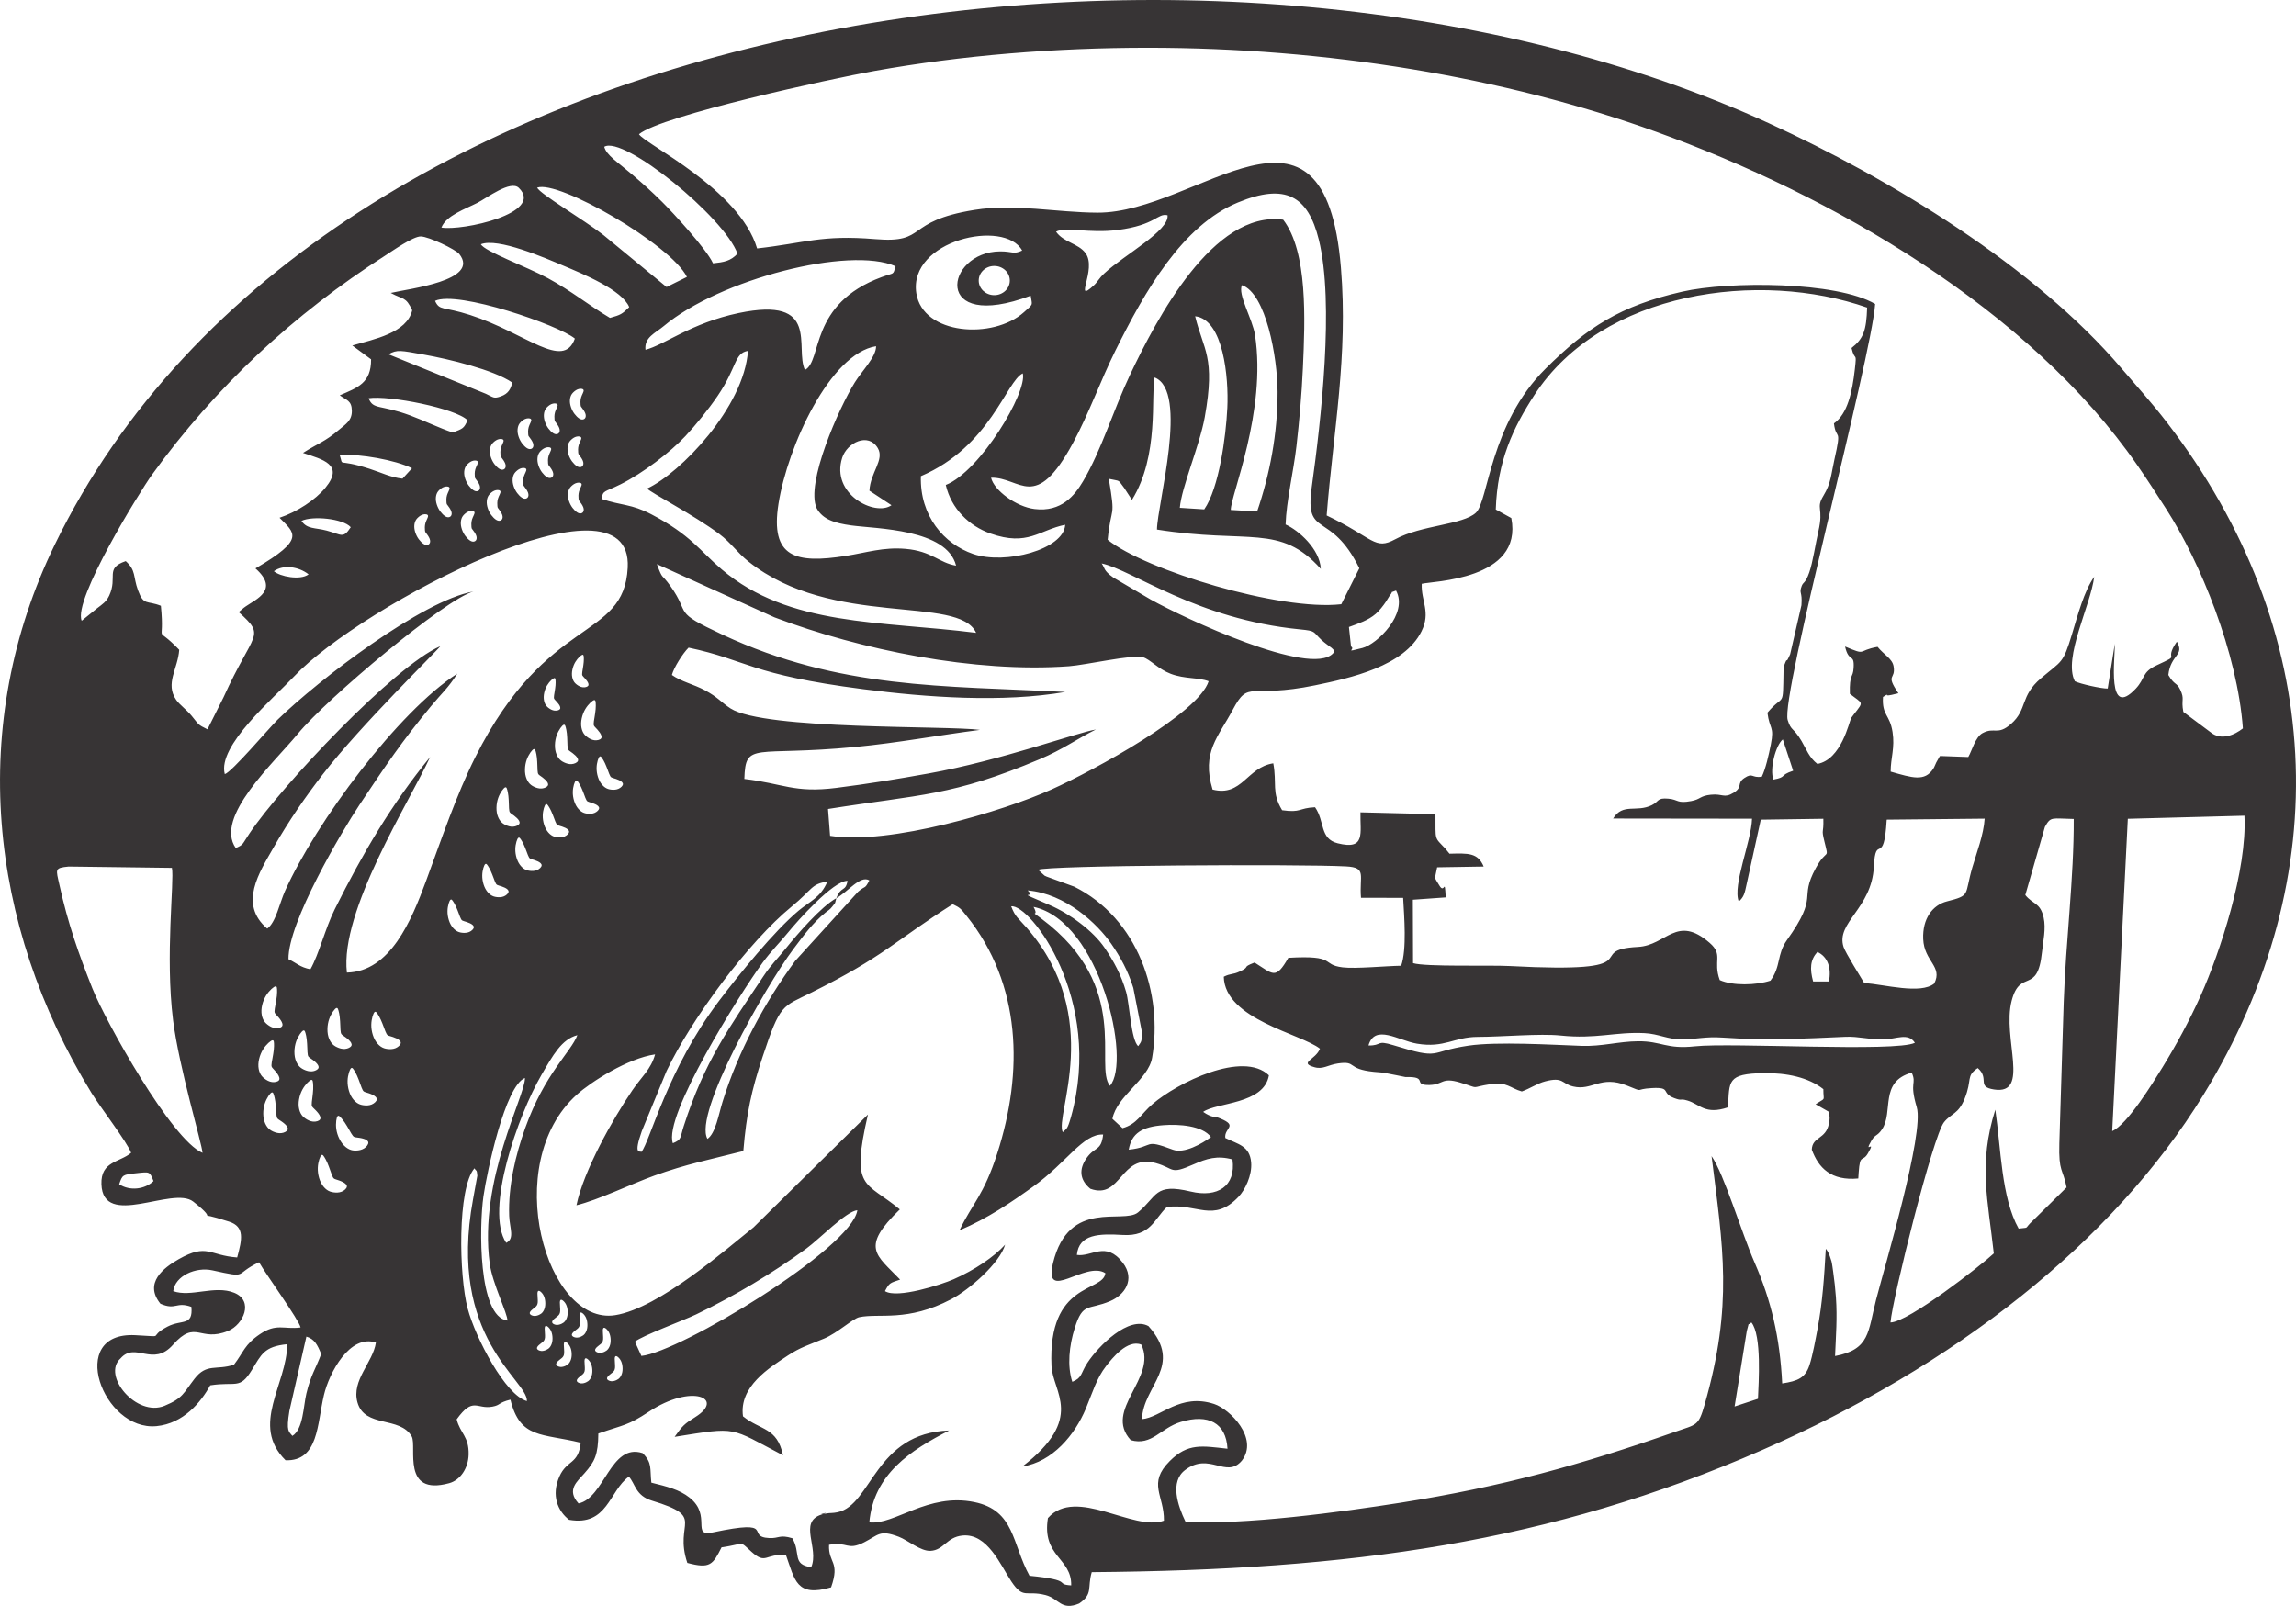 <?xml version="1.0" encoding="UTF-8"?>
<!DOCTYPE svg PUBLIC "-//W3C//DTD SVG 1.1//EN" "http://www.w3.org/Graphics/SVG/1.1/DTD/svg11.dtd">
<!-- Creator: CorelDRAW -->
<svg xmlns="http://www.w3.org/2000/svg" xml:space="preserve" width="285.892mm" height="200mm" version="1.1" style="shape-rendering:geometricPrecision; text-rendering:geometricPrecision; image-rendering:optimizeQuality; fill-rule:evenodd; clip-rule:evenodd"
viewBox="0 0 3423.4 2394.9"
 xmlns:xlink="http://www.w3.org/1999/xlink">
 <defs>
  <style type="text/css">
   <![CDATA[
    .fil0 {fill:#373435}
   ]]>
  </style>
 </defs>
 <g id="Capa_x0020_1">
  <path id="yon0dxx7.cdr" class="fil0" d="M195.48 1719.2c-17.04,14.5 -45.37,12.29 -44.25,46.74 2.21,67.44 106.28,2.06 136.87,25.99 44.67,34.94 -6.81,10.43 53.55,29.91 23.51,7.59 19.29,26.39 11.99,53.41 -41.82,-3.05 -44.52,-21.52 -87.13,2.54 -22.67,12.8 -52.27,35.63 -27.3,66.45 23.16,10.16 23.06,-3.58 46.17,4.69 2.57,29.28 -14.26,18.25 -35.73,29.5 -32.04,16.78 1.34,15.13 -48.36,12.69 -102.51,-5.03 -48.11,143.56 32.21,135.64 39.97,-3.94 66.18,-35.6 79.95,-60.83 38.75,-6.07 43.76,6.86 61.97,-22.71 14.3,-23.21 18.22,-35.25 52.8,-38.63 -0.21,59.97 -55.55,120.55 -2.45,173.08 49.24,1.77 47.07,-54.42 57.21,-97.21 7.91,-33.37 38.57,-91.26 77.5,-78.29 -4.26,29.53 -36.75,56.14 -27.55,89.07 10.83,38.77 63.33,20.13 81.02,51.02 8.08,15.45 -16,89.22 55.79,69.6 16.62,-4.54 28.49,-22.31 28.99,-42.68 0.67,-27.27 -12.57,-31.45 -17.84,-52.54 24.85,-34.42 29.65,-14.53 53.34,-18.93 12.37,-2.29 8.26,-5.83 26.83,-10.45 14.33,58.9 47.13,49.99 104.8,64.26 -3.38,32.73 -20.61,25.3 -31.69,50.2 -12.65,28.44 -2.4,51.86 14.33,64.74 57.55,10.04 59.74,-43.18 89.12,-64.38 9.64,10.41 9.79,28.34 34.44,35.83 82.08,24.94 32.05,31.31 52.78,92.85 33.94,9.13 38.02,2.59 51.03,-23.22 36.17,-5.04 25.12,-10.98 44.78,6.73 21.88,19.71 20.13,2.13 51.26,4.88 13.25,36.81 15.2,63.32 67.25,48.07 13.8,-39.1 -4.33,-35.82 -3.02,-63.46 28.08,-5.23 26.59,9.32 52.37,-3.75 21.38,-10.84 22.98,-19.21 51.68,-8.19 13.7,5.26 32.46,21.68 47.17,20.96 19.99,-0.98 23.87,-20.42 47.59,-22.82 37.43,-3.79 57.09,44.57 73,68.46 18.07,27.14 21.62,12.9 50.81,20.29 20.34,5.15 23.33,24 50.33,12.58 21.12,-14.43 11.83,-23.18 18.73,-46.73 386.03,-3.11 682.37,-43.53 1000.01,-182.3 285.12,-124.56 521.68,-308.41 657.18,-528.93 201.2,-327.45 182.79,-695.03 -53.67,-1002.85 -23.86,-31.06 -44.62,-53.5 -68.5,-81.56 -128.96,-151.52 -344.9,-282.57 -525.66,-365.27 -807.41,-369.37 -2156.2,-192.14 -2555.35,628.26 -130.48,268.18 -99.49,566.58 54.49,817.8 13.32,21.73 53.66,74.04 59.17,89.5zm757.26 -1519.02c33.28,-27.91 287.81,-83.04 350.28,-94.24 131.28,-23.52 270.75,-34.76 408.16,-34.76 265.7,0 530.62,43.22 758.5,125.46 262.26,94.65 555.42,263.82 717.07,497.02 15.6,22.5 28.48,42.65 42.88,65.02 51.29,79.66 106.5,215.33 114.6,327.59 -12.02,9.5 -32.55,19.12 -48.77,5.31l-40.02 -29.92c-3.69,-19.01 2.4,-18.3 -4.69,-33.2 -5.33,-11.2 -8.6,-6.23 -17.69,-21.89 3.33,-30.62 24.82,-29.14 12.67,-49.62 -21.54,31.16 9.71,16.65 -30.44,35.36 -21.87,10.19 -16.47,19.36 -30.69,34.54 -43.7,46.65 -30.93,-44.92 -31.33,-66.86l-10.62 66.82c-8.64,0.33 -41.27,-6.88 -49.01,-10.87 -17.91,-34.8 24,-114.02 28.84,-155.74 -15.12,21.44 -24.47,57 -33.02,85.27 -13.64,45.11 -14.87,39.25 -46.42,66.11 -31.56,26.87 -19.68,46.21 -44.56,68.02 -20.22,17.72 -24.37,4.07 -42.41,13.69 -10.8,5.76 -16.13,26.99 -21.32,35.65l-42.11 -1.54c-0.81,0.96 -1.57,2.47 -1.99,3.21l-3.61 6.43c-1.86,3.49 -2.36,6.18 -4.6,9.58 -12.77,19.31 -30.99,13.37 -63.42,4.09 -0.01,-20.58 6.55,-35.36 2.82,-59.18 -4.16,-26.49 -15.89,-24.1 -14.24,-52.15 13.95,-8.32 -2.33,0.21 12.79,-3.12l10.19 -2.44c-20.15,-29.67 -3.58,-19.31 -7.19,-40.23 -1.98,-11.44 -14.09,-16.89 -23.88,-28.95 -31.44,5.59 -15.14,13.59 -48.45,-0.47 5.66,25 14.11,9.15 12.74,31.91 -0.96,15.85 -6.37,7.69 -5.58,38.6 19.39,15.38 21.3,10.78 6.11,30.42l-3.98 5.33c-3.41,6.21 -14.62,62.21 -50.55,68.81 -12.34,-9.42 -16.65,-22.32 -23.6,-34.06 -12.51,-21.12 -15.44,-14.52 -20.69,-31.33 -11,-35.23 124.76,-539.58 130.39,-620.52 -57.24,-33.73 -217.94,-34.24 -287.4,-18.44 -92.66,21.07 -142.06,53.3 -203.96,114.81 -83.23,82.69 -85.34,197.62 -103.92,214.9 -19.67,18.29 -81.15,18.31 -120.16,39.54 -31.14,16.95 -31.77,-1.77 -102.37,-35.43 9.95,-125.79 32.15,-237.19 21.28,-369.48 -24.3,-295.49 -213.86,-81.44 -363.08,-82.1 -61.07,-0.27 -123.13,-13.76 -183.07,-4.15 -106.33,17.05 -68.69,50.28 -147.98,43.65 -80.88,-6.76 -104.93,5.91 -176.38,13.85 -26.38,-88.71 -167.74,-155.78 -176.1,-170.32zm-51.79 18.75c28.47,-17.58 179.25,105.02 198.67,159.4 -10.32,11.08 -20.32,12.65 -36.49,14.38 -9.63,-21.35 -60,-75.9 -76.14,-91.87 -15.89,-15.72 -27.21,-25.85 -44.13,-40.35 -22.78,-19.51 -38.44,-28.82 -41.91,-41.57zm-1.2 131.59c-30.03,-23.37 -93.94,-60.81 -98.91,-70.65 31.44,-12.15 199.52,84.79 223.37,133.14l-30.34 15.02 -94.12 -77.51zm-241.6 -11.15c7.05,-18.05 35.75,-27.7 53.63,-36.87 14.33,-7.35 49.52,-34.32 61.83,-22.3 38.74,37.8 -84.62,64.48 -115.46,59.17zm916.44 6.14c14.12,-7.92 48.77,2.98 91.91,-2.54 57.12,-7.3 59.08,-25.57 74.36,-21.95 2.75,23.07 -64.68,59.06 -94.21,86.57 -8.23,7.67 -9.92,12.62 -15.6,17.87 -31.62,29.23 5.12,-24.04 -12.47,-47.94 -10.77,-14.63 -33.07,-16.11 -43.98,-32.02zm-96.89 366.88c44.22,-0.95 65.46,53.1 122.08,-51.65 24.01,-44.42 40.91,-92.71 63.41,-138.07 43.76,-88.2 99.43,-186.28 182.55,-220.7 71,-29.4 104.6,-9.71 120.69,55.52 23.38,94.8 3.19,270.33 -10.63,369.34 -10.8,77.42 27.77,32.92 71.02,120.59l-26.91 53.66c-91.27,10.41 -292.1,-50.76 -348.38,-96.11 5.27,-53.4 12.29,-28.62 1.69,-90.94 18.65,4.12 12.69,0.34 22.93,13.6l11.6 17.81c41.13,-65.84 27.99,-156.14 33.77,-182.5 51.51,20.11 3.85,189.43 3.55,226.79 137.41,21.77 183.46,-9.24 244.31,58.68 -1.41,-29.57 -33.15,-57.67 -52.52,-66.21 1.05,-34.43 11.89,-79.58 16.15,-116.54 4.39,-38.01 7.85,-77.7 9.65,-116.85 3.32,-72.29 7.39,-173.34 -29.42,-221.18 -104.39,-14.23 -189.04,148.52 -228.18,231 -24.98,52.65 -42.97,113.26 -70.28,159.21 -12.27,20.65 -31.99,46.21 -72.24,41.27 -27.3,-3.35 -60.48,-27.75 -64.84,-46.72zm-660.89 -297.57c-32.52,-17.63 -93.9,-39.64 -99.9,-50.56 25.44,-10.28 96.25,20.61 123.13,31.96 29.4,12.41 87.77,36.26 98.12,61.8 -10.74,10.57 -12.94,11.64 -28.68,16.06 -31.5,-18.72 -57.25,-40.06 -92.67,-59.27zm719.94 26.15c2.25,15.25 4.68,11.41 -10.04,24.62 -45.86,41.15 -150.92,34.07 -160.45,-28.29 -12.1,-79.15 131.96,-111.25 157.77,-63.66 -13.21,6.23 -14.32,1.11 -33.01,1.25 -81.93,0.62 -102.39,121.75 45.72,66.08zm-954.15 -4.09c18.84,10.37 22.29,4.95 32.01,25.84 -7.95,33.95 -57.43,43.29 -89.33,52.5l27.99 20.64c0.19,35.63 -20.01,42.07 -46.67,53.67 9.96,7.45 17.77,7.43 18.01,23.1 0.23,14.81 -9.5,20.04 -18.67,27.89 -21.93,18.78 -31.47,20.29 -54.17,34.93 28.98,9.73 62.03,17.11 33.39,51.94 -14.92,18.15 -42.33,36.06 -68.37,44.76 22.55,22.99 39.39,31.58 -35.89,75.53 36.08,31.95 0.89,45.85 -14.39,56.59 -0.82,0.58 -1.99,1.41 -2.76,1.99l-7.85 6.54c41.56,37.48 22.45,27.57 -22.63,127.12l-23.9 47.73c-14.77,-7.1 -12.89,-7.08 -23.62,-20.13 -7.54,-9.17 -18,-16.53 -23.03,-23.79 -16.86,-24.37 2.53,-46.17 4.52,-74.68 -39.07,-40.71 -20.89,-1.14 -27.35,-65.64 -20.97,-8.42 -25.49,0.43 -34.09,-23.06 -7.66,-20.9 -2.61,-29.49 -18.33,-43.55 -31.54,10.78 -11.6,23.54 -24.61,51.39 -4.43,9.48 -10.1,12.77 -18.39,19.17l-22.64 18.35c-13.33,-30.98 86.83,-192.85 104.73,-217.63 94.94,-131.37 211.42,-239.8 347.97,-327.09 10.58,-6.76 41.42,-28.6 52.9,-28.38 11.99,0.23 51.91,19.35 57.34,26.17 31.74,39.88 -75.64,51.75 -102.2,58.08zm379.83 84.75c-2.16,-18.58 14.99,-25.05 27.07,-35.2 83.74,-70.36 277.56,-119.81 345.83,-89.34 -4.14,13.9 -1.24,8.93 -20.77,16.14 -108.88,40.2 -87.94,124.8 -114.4,138.49 -15.72,-32.98 24.28,-110.64 -98.98,-84.83 -70.22,14.7 -110.88,47.68 -138.75,54.74zm872.75 238.86c-0.54,-21.23 53.66,-146.63 36.09,-260.85 -3.67,-23.88 -26.29,-60.91 -19.43,-74.41 35.63,12.52 52.96,107.06 53.06,159.38 0.12,62.31 -11.62,122.92 -30.49,178.15l-39.23 -2.28zm-1186.52 -311.83c33.83,-15.9 184.82,36.36 208.47,56.26 -17.28,48 -73.44,-8.5 -156.18,-35.16 -40.9,-13.18 -45.35,-5.87 -52.29,-21.1zm2112.03 70.32c5.14,21.72 8.14,3.49 4.96,31.67 -3.86,34.26 -10.99,66.67 -31.19,80.79 3.22,26.76 12.15,3.6 0.73,53.77 -5.06,22.23 -4.82,34.98 -16.37,54.02 -11.96,19.72 0.78,17.2 -7.59,53.26 -4.1,17.68 -8.26,46.01 -13.53,61.13 -5.95,17.09 -8.92,13.81 -11.31,20.26 -4.39,11.86 1.23,7.4 -0.39,28.69l-16.83 73.11c-7.96,17.83 -3.02,2.85 -7.05,11.92l-2.38 6.17c-0.21,0.94 -0.34,2.32 -0.45,3.3 -0.11,1.01 0.03,2.41 0.01,3.45 -1.08,57.79 1.03,32.57 -24,62.3 3.15,25.3 10.51,19.69 5.09,47.26 -3.07,15.61 -7.89,36.85 -13.53,48.29 -15.41,2.1 -13.14,-6.6 -25.84,1.8 -12.19,8.06 -1.81,13.3 -16.19,22.05 -14.48,8.81 -15.81,1.09 -33.87,2.93 -16.51,1.69 -14.9,6.77 -29.39,9.48 -21.32,3.99 -18.94,-2.24 -33.79,-3.56 -17.57,-1.56 -13.39,3.95 -24.87,9.65 -22.94,11.38 -43.12,-3.71 -57.74,19.96l207.14 0.27c-1.04,34.37 -29.38,99.24 -19.76,123.5 7.87,-7.07 8.74,-12.08 11.84,-26.44l20.98 -95.63 93.3 -1.33c0.63,23.91 -3.3,13.65 1.56,33.78 7.09,29.37 4.02,8.78 -12.93,39.92 -25.92,47.61 6.01,38.5 -42.91,107.18 -15.34,21.53 -8.66,39.13 -24.63,60.52 -21.51,6.98 -56.3,7.81 -75.55,-0.85 -10.47,-28.89 5.73,-37.45 -15,-55.44 -49.49,-42.95 -64.35,3.74 -106.86,5.97 -84.86,4.46 28.24,40.15 -191.71,28.51 -29.69,-1.57 -124.49,1.47 -143.73,-4.29l-0.3 -94.59 48.99 -3.49c-1.72,-31.74 -1.42,-3.73 -9.52,-17.83 -7.99,-13.92 -7.17,-6.66 -3.26,-27.03l69.38 -1.15c-8.69,-20.83 -23.21,-19.82 -50.96,-19.14 -0.64,-0.9 -4.69,-5.92 -6.19,-7.53 -16.91,-18.12 -14.41,-10.77 -14.74,-51.39l-111.81 -2.75c-0.74,31.01 8.33,56.69 -34.02,46.11 -26.96,-6.73 -18.86,-32.48 -33.68,-53.71 -25,1.14 -20.37,8.54 -49.11,4.41 -16.12,-26.52 -7.5,-39.88 -13.19,-69.93 -39.67,6.05 -46.4,50.29 -90.52,39.12 -16.94,-55.89 8.78,-78.75 30.13,-119 24.28,-45.78 23.92,-16.11 122.59,-36.41 52.7,-10.84 133.04,-28.35 158.85,-80.66 14.13,-28.64 -0.81,-44.89 0.3,-70.76 14.53,-4.07 151.61,-5.11 133.54,-98.03l-23.15 -12.78c2.33,-72.47 25.92,-122.11 57.5,-170.62 101.65,-156.15 336.65,-186.51 496.21,-130.48 -1.1,33.78 -5.39,46.36 -23.27,60.28zm-1001.56 238.32c2.71,-31.3 29.51,-92.57 37.19,-135.21 16.3,-90.62 -2.09,-99.64 -14.34,-150.46 42.25,4.68 50.14,91.53 48,136.56 -2.07,43.62 -12.51,119.92 -34.43,151.42l-36.42 -2.31zm-333.58 86.27c-25.65,-4.22 -36.02,-21.62 -75.21,-25.03 -33.42,-2.9 -58.17,5.59 -89.12,10.47 -74.4,11.74 -113.22,2.96 -100.46,-77.74 13.6,-85.96 77.11,-224.12 145.49,-234.96 0.25,15.85 -20.84,36.5 -31.6,53.79 -23.55,37.85 -73.97,150.86 -56.96,187.87 9.02,16.52 26.37,22.08 51.55,25.57 37.3,5.18 142.56,5 156.3,60.02zm-460.68 -114.99c6.05,6.63 70.34,39.69 107.79,67.89 17.46,13.15 26.24,27.35 43.41,41.01 125.41,99.86 313.55,49 339.33,106.27 -142.1,-17.97 -278.83,-9.27 -379.19,-94.54 -32.83,-27.89 -46.15,-51.47 -105.18,-82.29 -30.03,-15.68 -43.54,-12.59 -74.27,-22.9 2.85,-13.64 3.88,-9.47 28.45,-21.73 33.36,-16.64 74.34,-47.97 96.83,-72.02 15,-16.04 33.61,-38.78 47.97,-59.88 29.29,-43.07 24.64,-63.74 45.25,-67.17 -5.73,83.87 -100.86,182.45 -150.38,205.36zm-240.45 -141.32l-145.16 -58.9c13.05,-7.43 17.96,-5.72 53.02,0.52 36.59,6.52 104.18,22.67 131.49,41.68 -2.13,9.44 -5.9,16.56 -16.76,20.45 -10.89,3.9 -10.79,1.79 -22.59,-3.74zm648.64 122.83c103.54,-44.23 127.38,-142 151.92,-153.26 7.04,28.1 -63.58,146.12 -114.79,166.4 8.15,35.56 35.03,61.29 66.51,72.38 55.95,19.71 72.66,-5.24 111.52,-13.02 -1.83,36.9 -89.54,60.03 -137.24,43.55 -43.5,-15.03 -79.68,-56.68 -77.92,-116.04zm-697.99 -65.09c-19.86,-6.5 -42.26,-17.57 -63.18,-25.33 -45.5,-16.89 -55.39,-8.1 -62.29,-25.76 30.64,-4.69 130.57,15.22 147.56,32.91 -5.78,12.38 -6.75,12.27 -22.09,18.19zm-75.01 68.82c-17.28,-1.81 -30.96,-8.88 -49.03,-14.7 -51.27,-16.53 -37.91,-1.04 -44.7,-20.99 31.39,-1.08 82.38,7.53 107.98,20.17l-14.24 15.52zm729.15 39.58c-24.25,17.31 -91,-16.42 -73.45,-70.81 7.22,-22.4 38.87,-38.3 53.09,-14.27 10.3,17.41 -11.16,36.21 -12.5,63.44l32.87 21.64zm-842.17 37.86c-17.32,-4.6 -29.09,-1.8 -37.53,-14.42 15.73,-7.83 61.86,-3.75 73.45,9.38 -11.48,17.58 -13.39,11.03 -35.92,5.04zm492.33 49.99l175.43 79.41c128.66,48.63 298.67,83.17 439.29,72.88 24.27,-1.78 95.74,-17.96 110.2,-13.43 10.98,3.44 22.21,17.5 41.41,24.78 20.76,7.88 41.7,5.2 56.43,11.05 -15.17,48.02 -170.07,132.48 -234.26,161.35 -71.82,32.31 -241.11,83.26 -330.19,69.16l-3.07 -40.04c138.72,-22.05 184.6,-18.93 316.08,-74.42 33.5,-14.14 55.37,-30.2 83.23,-44.1 -29.33,5 -141.95,46.28 -249.14,65.51 -47.4,8.51 -90.33,15.54 -137.65,21.54 -63.43,8.05 -79.4,-6.67 -137.3,-13.3 1.88,-56.84 13.66,-33.16 165.11,-47.68 64.56,-6.19 124.85,-17.63 186.16,-25.47 -47.46,-6.62 -321.36,0.46 -371.83,-32.02 -13.62,-8.77 -18.73,-16.69 -38.42,-27.19 -16.52,-8.81 -35.23,-12.83 -49.05,-22.72 2.78,-10.75 16.22,-32.21 24.9,-40.72 87.72,18.45 90.83,40.01 260.22,61.91 95.51,12.35 207.66,20.3 301.4,4.17 -181.16,-9.46 -336.27,-3.9 -511.01,-85.42 -76.71,-35.79 -46.51,-28.75 -77.56,-72.36 -14.43,-20.26 -10.94,-7.82 -20.37,-32.89zm663.2 -0.99c45.85,9.57 141.44,83.26 295.84,98.34 24.31,2.37 18.77,3.37 31.72,15.53 11.86,11.14 23.24,14.26 17.27,20.46 -33.98,35.25 -221.57,-52.51 -271.57,-80.45l-55.89 -32.88c-15.27,-10.77 -12.38,-14.47 -17.36,-21zm-1234.2 11.59c14.38,-10.5 37.48,-6.62 51.71,4.69 -12.5,9.38 -42.87,3.15 -51.71,-4.69zm108.84 598.58c-10.72,-91.96 93.6,-255.14 124.17,-321.62 -58.18,71.22 -100.63,143.92 -142.18,226.95 -14.13,28.24 -23.79,67.77 -36.38,89.7 -15.65,-3.07 -20.62,-9.32 -32.72,-15.04 -0.79,-54.9 79.35,-190.32 105.86,-230.16 39.49,-59.34 62.86,-94.05 106.38,-146.79 16.85,-20.41 25.69,-27.05 39.51,-48.9 -88.16,56.68 -210.81,221.61 -256.81,323.98 -8.21,18.27 -13.83,47.22 -26.59,56.28 -43.12,-36.66 -11.65,-83.94 9.24,-120.63 22.73,-39.93 48.42,-76.92 73.49,-109.33 57.27,-74.01 169.4,-183.09 175.35,-191.19 -68.64,29.5 -236.93,208.4 -284.42,279.05 -11.8,17.56 -8.38,16.35 -20.54,22.01 -32.46,-45.96 57,-127.32 92.45,-170.37 43.81,-53.21 219.95,-201.04 261.88,-212.26 -75.58,13.07 -230.51,131.21 -292.15,191.33 -11.84,11.55 -68.21,78.11 -78.55,81.03 -11.58,-42.17 73.3,-113.83 103.18,-145.6 99.95,-106.27 505.68,-318.19 497.57,-162.33 -5.71,109.73 -119.86,68.66 -227.28,282.64 -28.12,56.02 -50.31,121.93 -73.41,184.54 -21.85,59.21 -53.36,135.23 -118.05,136.69zm1497.22 -486.4l-3.13 -28.98c14.32,-5.26 28.82,-9.93 40.02,-19.68 5.45,-4.75 11.03,-11.9 15.09,-17.95 0.99,-1.47 4.85,-8.05 5.36,-8.67 7.78,-9.52 -1.81,-3.29 9.81,-8.03 18.61,34.58 -28.46,80.08 -50.13,85.6 -29.35,7.48 -9.46,2.16 -17.02,-2.29zm629.74 198.57c-5.89,-15.85 3.49,-51.35 14.07,-59.92l15.4 46.73c-21.35,7.05 -8.37,9.27 -29.46,13.19zm239.79 304.17c-20.34,16.4 -73.6,1.45 -104.43,-0.87 -4.8,-8.25 -27.98,-45.12 -30.74,-53.76 -11.7,-36.58 42.11,-57.02 45.2,-119.73 2.52,-51.1 14.96,2.31 19.16,-70.06l146.04 -1.48c-1.36,23.71 -12.3,51.66 -18.46,72.97 -12.04,41.64 -1.74,41.18 -37.73,50.35 -21.6,5.5 -36.64,25.85 -35.44,56.09 1.33,33.76 29.74,40.77 16.4,66.5zm265.41 219.98l23.26 -465.68 173.9 -4.61c4.24,80.75 -36.54,204.19 -65.12,268.04 -16.99,37.95 -36.69,73.96 -56.97,106.99 -13.97,22.76 -52.83,85.99 -75.08,95.26zm-1086.41 -87.05c7.17,1.39 14.35,2.78 19.79,3.86 5.44,1.08 9.16,1.85 12.87,2.63 35.76,-1.08 8.85,12.44 35.94,11.83 20.83,-0.47 17.5,-12.06 45.32,-3.69 32.79,9.86 11.73,7.64 46.5,2.27 23.17,-3.57 28.52,6.25 45.7,11.05 12.47,-4.4 22.9,-11.89 34.74,-15 27.4,-7.2 24.26,3.36 41.71,7.57 28.6,6.89 40.54,-17.16 80.17,-1.4 27.83,11.07 9.32,5.35 37.23,3.82 30.05,-1.65 12.85,7.21 33.35,14.91 13.09,4.92 7.31,-0.02 19.79,3.68 18.38,5.45 26.34,21.77 60.39,10.1 2.27,-39 -1.78,-50.21 53.46,-50.98 33.82,-0.48 66.23,6.12 88.75,23.89 -0.12,19.34 4.65,11.61 -11.57,22.55l20.31 11.55c0.27,9.87 1.45,6.98 -0.51,17.44 -4.43,23.6 -24.81,19.05 -25.46,38.71 10,27.14 28.78,46.76 69.31,42.95l0.58 -8.93c2.01,-29.11 5.67,-14.54 13.8,-28.58 13.28,-22.93 -7.63,3.43 5.42,-19.17 5.35,-9.26 8.51,-6.09 15.53,-16.51 17.65,-26.18 -4.53,-71.01 44.37,-84.66 7.81,17.68 -4.02,12.77 7.47,51.57 11.55,38.98 -47.78,237.29 -60.58,286.99 -12.19,47.31 -8.84,74.38 -61.21,84.12 1.24,-30.85 3.48,-56.34 1.29,-87.62 -0.91,-13 -2.35,-25.35 -4.05,-37.59 -0.53,-3.79 -1.7,-12.83 -2.59,-16.13 -0.43,-1.6 -1.9,-6.19 -2.49,-7.67 -2.83,-7.07 -3.26,-7.24 -5.97,-10.98 -2.41,42.06 -4.81,79.69 -12.38,119.72 -2.95,15.64 -7.16,39.15 -11.94,53.75 -6.17,18.85 -16.94,23.84 -40.71,27.36 -3.41,-69.09 -16.58,-123.98 -41.03,-179.97 -19.68,-45.06 -45.57,-132.16 -64.27,-159.04 16.88,135.96 32.49,221.15 -10.37,370.65 -9.26,32.3 -11.57,29.16 -44.02,40.53 -140.64,49.27 -257.46,81.81 -409.61,105.78 -83.81,13.21 -237.4,34.25 -320.55,27.93 -11.47,-23.83 -23.41,-59.33 -0.47,-76.69 36.55,-27.66 61.39,13.7 84.73,-14.11 25.29,-33.04 -17.45,-76.63 -41.54,-84.46 -50.69,-16.47 -79.17,20.23 -107.43,22.67 1.63,-50.24 62.49,-79.55 9.66,-138.77 -29.06,-15.88 -74.32,29.19 -91.14,54.87 -10.22,15.6 -7.26,22.1 -22.45,28.25 -7.79,-23.96 -4.65,-53.81 3.64,-80.23 12.28,-39.15 19.73,-26.05 53.14,-40.3 20.81,-8.87 37.76,-31.9 18.45,-57.2 -25.18,-32.98 -46.48,-8.12 -68.4,-11.57 2.93,-31.21 33.59,-31.84 68.3,-29.74 41.95,2.55 47.08,-24.09 65.82,-41.62 44.6,-6.38 69.43,24.5 107.12,-15.51 9.39,-9.97 20.2,-31.57 18.64,-50.9 -2.03,-25.07 -19.86,-27.32 -38.52,-36.57 -2.45,-15.97 23.21,-18.14 -14.16,-31.64 -0.02,-0.01 -6,1.73 -18.91,-7.28 19.67,-14.32 90.68,-11.04 98.06,-54.55 -38.67,-37.41 -136.74,11.11 -173.64,42.95 -17.16,14.81 -23.06,29.85 -44.65,35.86l-15.09 -13.91c6.62,-34.41 53.57,-58.36 59.22,-91.13 16.47,-95.46 -21.12,-207.79 -116.15,-255.12l-41 -14.95c-0.96,-0.43 -2.26,-0.95 -3.14,-1.44l-9.63 -8.71c11.56,-6.77 389.6,-8.81 459.31,-5.1 31.31,1.67 19.25,13.56 22.06,46.78l62.85 0.12c1.56,27.76 5.59,77.01 -2.94,101.22 -22.85,0.35 -67.87,4.79 -87.22,2.44 -33.24,-4.04 -7.51,-18.53 -81.02,-14.25 -19.01,33.27 -22.66,24.45 -50.35,7.05 -20.76,8.03 -4.71,5.25 -22.09,13.35 -10.86,5.07 -13.41,2.53 -23.82,7.8 1.58,63.74 115.28,84.91 143.42,107.35 -6.38,16.62 -32.41,20.75 -8,27.64 12.54,3.54 20,-3.52 34.73,-5.66 29.19,-4.25 11.98,8.33 53.91,12.53 5.78,0.58 10.48,0.8 14.22,1.21zm-1806.62 -305.45c3.91,19.29 -10.36,131.07 1.77,227.46 8.88,70.58 43.39,185.05 43.85,197.53 -45.9,-19.21 -144.65,-195.98 -164.3,-245.48 -20.41,-51.41 -36.33,-96.26 -49.01,-153.95 -5.24,-23.83 -7.75,-25.39 13.74,-27.54l153.96 1.98zm990.7 45.16c17.51,-9.47 35.62,-34.7 49.22,-26.47 -7.34,14 -5.21,6.87 -16.69,16.76l-93.78 103.11c-45.49,61.69 -85.29,135.53 -108.43,210.22 -5.76,18.59 -10.41,47.18 -22.53,55.35 -21.42,-37.31 87.25,-228.62 127.81,-282.61 15.93,-21.2 29.32,-39.58 48.31,-54.98 4.19,-3.4 6.08,-3.82 9.93,-8.75 6.3,-8.09 3.26,-3.08 6.17,-12.63zm1834.31 431.34l-50.24 49.52c-14.59,13.41 -3.33,9.64 -21.25,11.92 -25.98,-46.29 -26.35,-120.5 -34.79,-177.31 -25.68,81.17 -10.86,135.06 -2.25,214.33 -18.36,17.4 -127.52,102.67 -154.05,102.98 3.36,-37.53 63.38,-278.07 79.81,-298.6 10.99,-13.73 21.26,-11.62 30.74,-35.06 11.82,-29.25 1.45,-33.44 19.6,-45.78 18.07,15.85 -2.29,27.8 24.13,31.96 54.95,8.65 12.01,-76.62 26.36,-132.17 12.66,-48.98 38.57,-8.19 45.2,-72.27 1.66,-16.06 6.25,-35.41 2.52,-51.97 -5.12,-22.72 -15.95,-19.34 -27.33,-33.55l29.2 -101.54c8.8,-16 9.8,-12.5 42.99,-11.88 0.48,86.63 -11.97,184.13 -14.91,272.78l-6.53 211.06c-1.24,43.35 5.34,37.11 10.81,65.59zm-1834.31 -431.34c-22.52,12.35 -58.13,53.57 -75.31,74.88 -12.81,15.9 -21.79,24.07 -33.39,41.48 -52.31,78.53 -87.61,126.8 -118.84,223.5 -5.77,17.87 -2.69,19.92 -16.24,25.61 -14.74,-40.1 99.39,-222.21 133.79,-269.26 13.11,-17.93 25.42,-29.51 38.54,-45.7 13.12,-16.21 67.13,-76.9 88.1,-76.33 -2.95,17.07 -9.53,6.99 -16.64,25.82zm-290.67 378.47c-1.89,-2.07 -12.47,5.89 0.57,-31.05l36.93 -89.7c38.04,-79.31 122.4,-192.59 186.28,-245.01 31.88,-26.16 29.15,-33.95 53.44,-37.35 -9.84,23.74 -26.56,29.62 -42.92,43.33 -36.67,30.73 -88.95,95.37 -118.61,134.55 -76.84,101.49 -102.74,209.34 -115.7,225.24zm575.86 -390.03c57.09,4.96 104.42,50.19 124.83,79.85 13.23,19.22 24.82,39.78 32.72,65.52l12.37 63.3c0.73,16.56 0.1,16.05 -5.03,23.53 -10.72,-8.77 -12.93,-63.13 -18.03,-80.72 -7.55,-26.04 -18.37,-45.7 -32.29,-66.17 -16.89,-24.84 -51.55,-50.55 -81.87,-63.56 -57.88,-24.84 -17.74,-7.46 -32.71,-21.75zm-24.54 23.73c27.96,-3.79 138.27,138.88 89.21,314.02 -5.61,20.05 -6.82,17.17 -12.3,22.77 -12.82,-23.68 62.66,-170.93 -53.64,-304.65 -12.92,-14.85 -17.15,-16.09 -23.28,-32.15zm33.38 0.84c98.89,20.98 146.38,230.61 113.86,266.83 -24.17,-29.61 33.32,-147.72 -101.35,-248.67 -21.05,-15.78 -3.05,-0.46 -12.51,-18.16zm1168.73 67.18c15.42,7.25 21.14,23.71 17.21,44.11l-23.59 -0.03c-5.11,-18.93 -4.48,-32.05 6.38,-44.08zm-669.34 139.48c9.45,-32.63 44.85,-7.24 72.29,-2.67 41.36,6.89 54.87,-10.04 90.7,-10.11 36.13,-0.07 92.8,-5.26 123.4,-2.05 53.01,5.56 81.42,-5.7 125.16,-3.56 21.25,1.04 34.58,9.52 56.08,9.32 21.69,-0.21 34.62,-4.44 59.99,-2.7 65.75,4.51 120.49,1.72 183.88,-1.13 19.03,-0.84 36.78,4.47 56.27,3.96 19.66,-0.51 36.78,-10.67 46.96,4.95 -27.93,14.17 -273.64,-0.62 -328.26,5.29 -42.42,4.59 -49.31,-7.78 -84.29,-7.56 -28.94,0.18 -54.31,7.95 -84.57,6.86 -43.95,-1.6 -126.01,-6.58 -168.48,-0.33 -61.33,9.03 -39.11,21.82 -112.02,-0.66 -26.54,-8.18 -16.28,0.86 -37.11,0.4zm-1285.7 294.36c-32.38,-48.42 17.56,-190.26 52.59,-250.47 17.09,-29.37 30.07,-53.17 53.52,-59.26 -9.43,25.24 -48.43,56.64 -77.72,138.36 -14.4,40.18 -25.52,86.5 -23.94,131.12 0.65,18.39 8.65,34.01 -4.46,40.24zm104.72 -56.07c31.65,-7.45 82.86,-32.22 116.58,-44.33 47.52,-17.07 81.17,-23.52 132.26,-36.52 4.75,-56.49 12.1,-90.19 28.67,-140.29 26.58,-80.36 29.24,-74.31 72.74,-95.99 108.65,-54.15 123.26,-76.09 210.77,-131.86 11.22,5.4 11.83,6.45 20.56,17.31 82.14,102.24 85.02,232.69 45.88,354.33 -20.3,63.08 -37.08,74.48 -56.33,114.8 42.4,-17.99 77.5,-42.05 110.28,-65.59 49.62,-35.62 73.84,-78.74 103.92,-77.31 -2.87,25.22 -11.99,17.23 -24.57,34.92 -11.81,16.62 -10.58,32.78 5.5,45.95 46.54,16.88 44.56,-53.15 97.52,-38.32 29.05,8.13 19.96,17.97 56.63,1.82 19.32,-8.51 34.94,-13.48 57.79,-7.21 5.39,40.16 -22.59,57.36 -62.31,47.86 -54.24,-12.97 -49.55,6.91 -78.56,31.1 -21.8,18.17 -103.22,-21.35 -126.7,75.39 -14.78,60.88 48.48,-4.1 78.02,15.29 -3.1,28.75 -85.96,11.79 -80.32,138.33 1.75,39.32 50.47,77.68 -43.46,149.97 45.12,-6.96 78.21,-47.12 94.7,-86.45 10.06,-24.01 15.64,-44.69 30.26,-63.49 8.72,-11.21 31.61,-40.14 52.4,-31.9 24.43,50.01 -57.23,97.37 -15.69,142.51 31.8,8.77 44.03,-17.97 74.73,-27.22 40.7,-12.26 67.35,1.22 69.49,40.01 -38.02,-4.18 -58.97,-8.74 -86.03,18.32 -33.74,33.75 -8.22,51.17 -8.76,88.92 -45.22,16.95 -130.93,-51.39 -172.98,-3.83 -9.36,57.51 35.63,59.39 34.72,100.41 -25.58,-1.62 5.86,-7.62 -62.2,-14.36 -26.3,-48.05 -21.74,-97.52 -82.33,-109.9 -69.31,-14.17 -118.72,34.59 -156.5,30.28 6.62,-72.46 61.63,-107.35 119.03,-137.03 -110.77,3.59 -115.35,110.97 -166.19,121.88 -7.39,1.59 -11.52,0.91 -16.21,1.79 -23.59,4.44 12.66,-4.91 -7.99,1.74 -34.84,11.22 -2.98,49.82 -15.27,78.55 -29.16,-4.22 -15,-21.03 -28.13,-43.27 -19.42,-5.86 -19.44,0.47 -34.39,-0.25 -36.95,-1.79 13.27,-29.08 -84.19,-8.46 -32.96,6.98 -0.89,-25.08 -34.67,-51.86 -15.31,-12.14 -33.92,-16.58 -56.98,-22.34 -2.39,-21.69 1.65,-29 -12.95,-44 -47.85,-15.78 -56.98,67.08 -95.63,74.99 -18.32,-20.28 -2.11,-32.56 8.91,-45.03 15.23,-17.24 20.36,-27.51 20.62,-59.25 38.33,-13.28 43.84,-11.64 75.34,-32.5 64.08,-42.45 114.2,-20.06 69.13,8.06 -16.2,10.11 -18.92,12.79 -30.74,29.43 95.24,-15.19 80.93,-14.62 161.63,27.51 -8.76,-42.08 -33.43,-36.85 -59.67,-58.12 -6.18,-44.6 39.63,-72.56 66.51,-90.43 18.78,-12.49 31.43,-15.94 54.38,-25.49 19.91,-8.29 43.13,-29.93 52.43,-31.9 29.96,-6.35 71.73,7.55 137.22,-26.85 27.2,-14.28 72.35,-53.84 80.32,-81.33 -16.61,18.29 -45.52,37.9 -77.07,51.72 -17.74,7.77 -83.9,29.25 -102.14,17.6 6.42,-12.15 7.12,-12.06 22.61,-17.19 -35.79,-37.31 -59.7,-47.36 -0.42,-104.7 -51.5,-42.85 -73.72,-28.39 -47.52,-141.5l-170.47 168.15c-39.71,31.67 -140.69,120.56 -206.36,131.07 -102.64,16.44 -172.46,-225.33 -57.21,-328.94 21.46,-19.29 76.06,-54.11 116.66,-59.99 -6.2,22.45 -20.17,33.34 -33.93,53.58 -29.41,43.27 -72.59,119.89 -83.33,171.44zm-102.95 172c-43.93,-5.74 -42.04,-141.17 -35.73,-185.17 5.37,-37.44 32.52,-165.38 61.93,-176.62 0.77,26.02 -69.28,151.79 -52.58,276.66 4.02,30.07 27.1,75.38 26.39,85.13zm926.42 -254.87c4.37,-24.82 20.08,-34.18 52.06,-36.56 22.5,-1.68 57.87,0.55 70.61,17.79 -13.22,9.68 -39.96,25.17 -56.83,18.81 -44.99,-16.97 -26.5,-4.22 -65.84,-0.04zm-897.32 374.92c-32.09,-8.8 -76.56,-94.02 -88.29,-137.9 -13.21,-49.42 -15.45,-179.69 10.07,-209.25 3.04,5.15 3.49,0.93 4.29,11.09l-6.4 35.31c-38.33,207.26 81.75,269.17 80.33,300.75zm-607.91 -323.37c4.81,-14.23 5.11,-14.25 25.56,-16.47 20.54,-2.22 19.86,-2.63 25.6,11.78 -12.74,12.21 -35.13,15.25 -51.16,4.69zm778.63 256.02l-9.69 -21.22c10.73,-8.93 73.06,-31.93 91.34,-40.71 57.22,-27.48 113.8,-61.38 164.28,-98.14 19.69,-14.34 59.48,-55.8 76.07,-57.21 -8.36,57.38 -265.68,211.94 -322.01,217.29zm-698.05 -96.61c2.76,-22.87 33.68,-36.47 58.41,-31.02 55.62,12.25 30.49,6.32 69.55,-12.06 10.22,18.1 59.89,86.4 61.88,97.3 -24.87,3.2 -35.69,-6.81 -60.58,9.95 -23.13,15.58 -24.3,26.84 -38.75,45.58 -26.49,8.71 -40.57,-2.61 -58.77,20.95 -16.47,21.32 -17.09,28.93 -44.6,40.26 -41.94,17.29 -94.22,-45.29 -65.64,-70.72 22.08,-25.3 48.15,13.69 78.13,-20.25 34.27,-38.79 39.71,-3.13 82.26,-20.68 22.79,-9.4 38.75,-44.83 9.03,-56.87 -29.06,-11.77 -64.69,7.1 -90.92,-2.44zm177.64 215.84c-5.03,-6.57 -9.66,-5.81 -4.43,-37.28l25.31 -110.76c11.91,3.59 16.24,11.61 22.08,25.98 -8.23,22.1 -15.55,31.38 -22.13,59.01 -4.38,18.4 -4.59,53.28 -20.83,63.06zm2150.39 -43.8l18.18 -112.49c5.17,-19.13 0.45,-5.15 6.82,-12.94 15.78,19.03 10.77,91 9.86,113.94l-34.86 11.48zm-1725.55 -1114.47c-2.07,2.57 -4,5.67 -5.47,9.39 -1.47,3.72 -2.47,8.07 -2.57,12.03 -0.09,3.96 0.72,7.54 2.02,10.28 1.3,2.73 3.07,4.62 5.45,6.39 2.38,1.77 5.38,3.42 8.67,3.8 3.29,0.39 6.89,-0.49 8.11,-2.28 1.22,-1.78 0.07,-4.47 -1.62,-6.95 -1.69,-2.48 -3.92,-4.75 -5.34,-6.24 -1.42,-1.49 -2.04,-2.2 -2.09,-4.02 -0.05,-1.82 0.48,-4.75 1.02,-8.04 0.54,-3.29 1.11,-6.94 1.36,-10.05 0.26,-3.11 0.21,-5.69 0.09,-7.46 -0.12,-1.77 -0.32,-2.75 -0.86,-3.2 -0.54,-0.45 -1.41,-0.38 -2.95,0.68 -1.54,1.05 -3.75,3.09 -5.82,5.66zm-42.06 34.78c-2.07,2.57 -4,5.67 -5.47,9.39 -1.47,3.72 -2.47,8.07 -2.57,12.03 -0.09,3.96 0.72,7.54 2.02,10.28 1.3,2.73 3.07,4.62 5.45,6.39 2.38,1.77 5.38,3.42 8.67,3.8 3.29,0.38 6.89,-0.49 8.11,-2.28 1.22,-1.78 0.07,-4.47 -1.62,-6.95 -1.69,-2.48 -3.92,-4.75 -5.34,-6.24 -1.42,-1.49 -2.04,-2.2 -2.09,-4.02 -0.05,-1.82 0.48,-4.75 1.02,-8.04 0.54,-3.29 1.11,-6.94 1.36,-10.05 0.26,-3.11 0.21,-5.69 0.09,-7.46 -0.12,-1.77 -0.32,-2.75 -0.86,-3.2 -0.54,-0.45 -1.41,-0.38 -2.95,0.68 -1.54,1.06 -3.75,3.09 -5.82,5.66zm57.64 34.38c-2.56,3.17 -4.94,7 -6.76,11.6 -1.81,4.6 -3.05,9.96 -3.17,14.85 -0.11,4.89 0.89,9.31 2.49,12.69 1.6,3.38 3.79,5.71 6.73,7.89 2.94,2.18 6.64,4.22 10.7,4.7 4.06,0.48 8.5,-0.61 10.01,-2.81 1.51,-2.2 0.08,-5.52 -2.01,-8.58 -2.09,-3.06 -4.84,-5.87 -6.6,-7.71 -1.76,-1.84 -2.52,-2.72 -2.58,-4.96 -0.06,-2.25 0.59,-5.86 1.26,-9.92 0.67,-4.06 1.37,-8.57 1.68,-12.41 0.32,-3.84 0.26,-7.02 0.11,-9.21 -0.15,-2.19 -0.4,-3.39 -1.06,-3.95 -0.66,-0.56 -1.74,-0.47 -3.64,0.83 -1.9,1.3 -4.63,3.82 -7.18,6.99zm-43.74 38.46c-1.9,3.61 -3.5,7.82 -4.4,12.68 -0.9,4.86 -1.08,10.36 -0.25,15.19 0.83,4.82 2.67,8.97 4.89,11.97 2.22,3.01 4.82,4.87 8.13,6.45 3.31,1.58 7.32,2.87 11.4,2.55 4.08,-0.31 8.23,-2.23 9.28,-4.68 1.05,-2.45 -0.98,-5.43 -3.62,-8.04 -2.64,-2.6 -5.88,-4.82 -7.96,-6.29 -2.08,-1.47 -2.99,-2.18 -3.48,-4.37 -0.49,-2.19 -0.55,-5.87 -0.67,-9.98 -0.12,-4.11 -0.31,-8.67 -0.74,-12.5 -0.43,-3.83 -1.1,-6.94 -1.67,-9.06 -0.57,-2.12 -1.04,-3.25 -1.8,-3.67 -0.76,-0.42 -1.79,-0.13 -3.41,1.52 -1.62,1.64 -3.81,4.64 -5.7,8.24zm-44.68 36.37c-1.9,3.6 -3.5,7.82 -4.4,12.68 -0.9,4.86 -1.08,10.36 -0.25,15.19 0.83,4.82 2.67,8.97 4.89,11.97 2.22,3.01 4.82,4.87 8.12,6.45 3.31,1.58 7.32,2.87 11.41,2.55 4.08,-0.31 8.23,-2.23 9.28,-4.68 1.05,-2.45 -0.98,-5.43 -3.62,-8.04 -2.64,-2.6 -5.88,-4.82 -7.96,-6.29 -2.08,-1.47 -2.99,-2.18 -3.48,-4.37 -0.49,-2.19 -0.55,-5.86 -0.67,-9.98 -0.12,-4.11 -0.31,-8.67 -0.74,-12.5 -0.43,-3.83 -1.1,-6.94 -1.67,-9.06 -0.57,-2.12 -1.04,-3.25 -1.8,-3.67 -0.76,-0.42 -1.79,-0.12 -3.41,1.52 -1.62,1.64 -3.81,4.64 -5.7,8.24zm-42.5 56.95c-1.9,3.6 -3.5,7.82 -4.4,12.68 -0.9,4.86 -1.08,10.36 -0.25,15.19 0.83,4.82 2.67,8.97 4.89,11.97 2.22,3.01 4.82,4.87 8.13,6.45 3.31,1.58 7.32,2.87 11.4,2.55 4.08,-0.31 8.23,-2.23 9.28,-4.68 1.05,-2.45 -0.98,-5.43 -3.62,-8.04 -2.64,-2.6 -5.88,-4.82 -7.96,-6.29 -2.08,-1.47 -3,-2.18 -3.48,-4.37 -0.49,-2.19 -0.54,-5.87 -0.67,-9.98 -0.12,-4.11 -0.31,-8.67 -0.74,-12.5 -0.43,-3.83 -1.1,-6.94 -1.67,-9.06 -0.57,-2.12 -1.04,-3.25 -1.8,-3.67 -0.76,-0.42 -1.79,-0.13 -3.41,1.52 -1.62,1.64 -3.81,4.64 -5.7,8.24zm144.62 -44.67c-0.6,3.74 -0.75,7.93 -0.09,12.47 0.66,4.54 2.14,9.44 4.31,13.44 2.17,4 5.02,7.09 7.87,9.08 2.85,1.98 5.69,2.85 9.08,3.25 3.38,0.4 7.3,0.34 10.8,-1.16 3.5,-1.5 6.57,-4.42 6.77,-6.89 0.2,-2.47 -2.48,-4.49 -5.58,-5.99 -3.1,-1.5 -6.61,-2.49 -8.88,-3.16 -2.27,-0.67 -3.29,-1.03 -4.37,-2.81 -1.08,-1.78 -2.23,-5 -3.56,-8.58 -1.34,-3.58 -2.86,-7.54 -4.38,-10.78 -1.52,-3.24 -3.04,-5.78 -4.17,-7.47 -1.13,-1.7 -1.89,-2.55 -2.68,-2.7 -0.79,-0.14 -1.62,0.42 -2.55,2.35 -0.93,1.93 -1.97,5.22 -2.56,8.96zm-35.47 35.88c-0.6,3.74 -0.75,7.93 -0.09,12.47 0.66,4.54 2.14,9.44 4.31,13.44 2.17,4 5.02,7.09 7.87,9.08 2.85,1.98 5.69,2.85 9.08,3.25 3.38,0.4 7.3,0.34 10.8,-1.16 3.5,-1.49 6.57,-4.42 6.77,-6.89 0.2,-2.47 -2.48,-4.49 -5.58,-5.99 -3.1,-1.5 -6.61,-2.49 -8.88,-3.16 -2.27,-0.67 -3.29,-1.03 -4.37,-2.81 -1.08,-1.78 -2.23,-5 -3.56,-8.58 -1.34,-3.58 -2.86,-7.54 -4.38,-10.78 -1.52,-3.24 -3.04,-5.78 -4.17,-7.47 -1.13,-1.7 -1.89,-2.55 -2.68,-2.7 -0.79,-0.14 -1.62,0.43 -2.55,2.35 -0.93,1.93 -1.97,5.22 -2.56,8.96zm-44.82 35.21c-0.6,3.74 -0.75,7.93 -0.09,12.47 0.66,4.54 2.14,9.44 4.31,13.44 2.17,4 5.02,7.1 7.87,9.08 2.85,1.98 5.69,2.85 9.08,3.25 3.38,0.4 7.3,0.34 10.8,-1.16 3.5,-1.5 6.57,-4.42 6.77,-6.89 0.2,-2.47 -2.49,-4.49 -5.58,-5.99 -3.1,-1.5 -6.61,-2.49 -8.88,-3.16 -2.27,-0.67 -3.29,-1.03 -4.37,-2.81 -1.08,-1.78 -2.23,-5 -3.56,-8.58 -1.34,-3.58 -2.86,-7.54 -4.38,-10.78 -1.52,-3.25 -3.04,-5.78 -4.17,-7.48 -1.14,-1.69 -1.89,-2.55 -2.68,-2.7 -0.79,-0.14 -1.62,0.42 -2.55,2.35 -0.93,1.93 -1.97,5.22 -2.56,8.96zm-40.91 50.02c-0.6,3.74 -0.75,7.93 -0.09,12.47 0.66,4.54 2.14,9.44 4.31,13.44 2.17,4 5.02,7.09 7.87,9.08 2.85,1.98 5.69,2.85 9.07,3.25 3.38,0.4 7.3,0.34 10.8,-1.16 3.5,-1.49 6.58,-4.42 6.77,-6.89 0.2,-2.47 -2.48,-4.49 -5.58,-5.99 -3.1,-1.5 -6.61,-2.49 -8.88,-3.16 -2.27,-0.67 -3.29,-1.03 -4.37,-2.81 -1.08,-1.78 -2.23,-5 -3.56,-8.58 -1.34,-3.58 -2.86,-7.54 -4.38,-10.78 -1.52,-3.24 -3.03,-5.78 -4.17,-7.47 -1.14,-1.7 -1.89,-2.55 -2.68,-2.7 -0.79,-0.14 -1.62,0.43 -2.55,2.35 -0.93,1.93 -1.97,5.22 -2.56,8.96zm-49.3 39.16c-0.6,3.74 -0.75,7.93 -0.09,12.47 0.66,4.54 2.14,9.44 4.31,13.44 2.17,4 5.02,7.09 7.87,9.08 2.85,1.98 5.69,2.85 9.07,3.25 3.38,0.4 7.3,0.34 10.8,-1.16 3.5,-1.49 6.57,-4.42 6.77,-6.89 0.2,-2.47 -2.48,-4.49 -5.58,-5.99 -3.1,-1.5 -6.61,-2.49 -8.88,-3.16 -2.27,-0.67 -3.29,-1.03 -4.37,-2.81 -1.08,-1.78 -2.23,-5 -3.56,-8.58 -1.34,-3.58 -2.86,-7.54 -4.38,-10.78 -1.52,-3.24 -3.03,-5.78 -4.17,-7.47 -1.14,-1.7 -1.89,-2.55 -2.68,-2.7 -0.79,-0.14 -1.62,0.43 -2.55,2.35 -0.93,1.93 -1.97,5.22 -2.56,8.96zm-51.83 53.17c-0.6,3.74 -0.75,7.93 -0.09,12.47 0.66,4.54 2.14,9.44 4.31,13.44 2.17,4 5.02,7.09 7.87,9.08 2.85,1.98 5.69,2.85 9.08,3.25 3.38,0.4 7.3,0.34 10.8,-1.16 3.5,-1.49 6.57,-4.42 6.77,-6.89 0.2,-2.47 -2.48,-4.49 -5.58,-5.99 -3.1,-1.5 -6.61,-2.49 -8.88,-3.16 -2.27,-0.67 -3.29,-1.03 -4.37,-2.81 -1.08,-1.78 -2.23,-5 -3.56,-8.58 -1.34,-3.58 -2.86,-7.54 -4.38,-10.78 -1.52,-3.24 -3.04,-5.78 -4.17,-7.47 -1.13,-1.7 -1.89,-2.55 -2.68,-2.7 -0.79,-0.14 -1.62,0.43 -2.55,2.35 -0.93,1.93 -1.97,5.22 -2.56,8.96zm192.12 -731.78c-2.25,-2.25 -4.42,-5.01 -6.21,-8.42 -1.79,-3.41 -3.2,-7.46 -3.7,-11.25 -0.5,-3.78 -0.09,-7.29 0.87,-10.04 0.96,-2.75 2.46,-4.74 4.56,-6.68 2.1,-1.94 4.79,-3.82 7.9,-4.53 3.11,-0.71 6.64,-0.24 6.97,2.04 0.32,2.27 -2.56,6.35 -3.84,10.68 -1.28,4.33 -0.97,8.92 -0.75,11.17 0.22,2.25 0.35,2.17 1.75,3.93 1.4,1.76 4.06,5.36 5.25,8.47 1.19,3.11 0.9,5.74 -0.33,7.38 -1.23,1.64 -3.41,2.29 -5.66,1.76 -2.25,-0.54 -4.57,-2.26 -6.82,-4.5zm-38.81 21.86c-2.25,-2.25 -4.42,-5.01 -6.21,-8.42 -1.79,-3.41 -3.2,-7.46 -3.7,-11.25 -0.5,-3.78 -0.09,-7.29 0.87,-10.04 0.96,-2.75 2.46,-4.74 4.56,-6.68 2.1,-1.94 4.79,-3.82 7.9,-4.53 3.11,-0.71 6.64,-0.24 6.97,2.04 0.32,2.27 -2.56,6.35 -3.84,10.68 -1.28,4.33 -0.97,8.92 -0.75,11.17 0.22,2.25 0.35,2.17 1.75,3.93 1.4,1.76 4.06,5.36 5.25,8.47 1.19,3.11 0.9,5.74 -0.33,7.38 -1.23,1.64 -3.41,2.29 -5.66,1.76 -2.25,-0.54 -4.57,-2.26 -6.82,-4.5zm-39.26 22.21c-2.25,-2.25 -4.41,-5.01 -6.2,-8.42 -1.79,-3.41 -3.2,-7.46 -3.7,-11.25 -0.5,-3.78 -0.09,-7.29 0.87,-10.04 0.96,-2.75 2.46,-4.74 4.56,-6.68 2.1,-1.94 4.79,-3.82 7.9,-4.53 3.11,-0.71 6.64,-0.24 6.96,2.04 0.33,2.27 -2.56,6.35 -3.84,10.68 -1.28,4.33 -0.97,8.92 -0.75,11.17 0.22,2.25 0.35,2.17 1.75,3.93 1.4,1.76 4.06,5.36 5.25,8.47 1.19,3.11 0.9,5.74 -0.33,7.38 -1.23,1.64 -3.41,2.29 -5.66,1.76 -2.25,-0.54 -4.57,-2.26 -6.82,-4.5zm-41.32 30.78c-2.25,-2.25 -4.42,-5.01 -6.21,-8.42 -1.79,-3.41 -3.2,-7.46 -3.7,-11.25 -0.5,-3.78 -0.09,-7.29 0.87,-10.04 0.96,-2.75 2.46,-4.74 4.56,-6.68 2.1,-1.94 4.79,-3.82 7.9,-4.53 3.11,-0.71 6.64,-0.24 6.97,2.04 0.32,2.27 -2.56,6.35 -3.84,10.68 -1.28,4.33 -0.97,8.92 -0.75,11.17 0.22,2.25 0.35,2.17 1.75,3.93 1.4,1.76 4.06,5.36 5.25,8.47 1.19,3.11 0.9,5.74 -0.33,7.38 -1.23,1.64 -3.41,2.29 -5.66,1.76 -2.25,-0.54 -4.57,-2.26 -6.82,-4.5zm-38.25 32.15c-2.25,-2.25 -4.41,-5.01 -6.2,-8.42 -1.79,-3.41 -3.2,-7.46 -3.7,-11.25 -0.5,-3.78 -0.09,-7.29 0.87,-10.04 0.96,-2.75 2.46,-4.74 4.56,-6.68 2.1,-1.94 4.79,-3.82 7.9,-4.53 3.11,-0.71 6.64,-0.24 6.96,2.04 0.32,2.27 -2.56,6.35 -3.84,10.68 -1.28,4.33 -0.97,8.92 -0.75,11.17 0.22,2.25 0.35,2.17 1.75,3.93 1.4,1.76 4.06,5.36 5.25,8.47 1.19,3.11 0.9,5.74 -0.33,7.38 -1.23,1.64 -3.41,2.29 -5.66,1.75 -2.25,-0.54 -4.57,-2.26 -6.82,-4.5zm-42.27 38.75c-2.25,-2.25 -4.41,-5.01 -6.2,-8.42 -1.79,-3.41 -3.2,-7.46 -3.7,-11.25 -0.5,-3.78 -0.09,-7.29 0.87,-10.04 0.96,-2.75 2.46,-4.74 4.56,-6.68 2.1,-1.94 4.79,-3.82 7.9,-4.53 3.11,-0.71 6.64,-0.24 6.96,2.04 0.32,2.27 -2.56,6.35 -3.84,10.68 -1.28,4.33 -0.97,8.92 -0.75,11.17 0.22,2.25 0.35,2.17 1.75,3.93 1.4,1.76 4.06,5.36 5.25,8.47 1.19,3.11 0.9,5.74 -0.33,7.38 -1.23,1.64 -3.41,2.29 -5.66,1.76 -2.25,-0.54 -4.57,-2.26 -6.82,-4.5zm37.24 36.36c-2.25,-2.25 -4.41,-5.01 -6.2,-8.42 -1.79,-3.41 -3.2,-7.46 -3.7,-11.25 -0.5,-3.78 -0.09,-7.29 0.87,-10.04 0.96,-2.75 2.46,-4.74 4.56,-6.68 2.1,-1.94 4.79,-3.82 7.9,-4.53 3.11,-0.71 6.64,-0.24 6.96,2.04 0.32,2.27 -2.56,6.35 -3.84,10.68 -1.28,4.33 -0.97,8.92 -0.75,11.17 0.22,2.25 0.35,2.17 1.75,3.93 1.4,1.76 4.06,5.36 5.25,8.47 1.19,3.11 0.9,5.74 -0.33,7.38 -1.23,1.64 -3.41,2.29 -5.66,1.75 -2.25,-0.54 -4.57,-2.26 -6.82,-4.5zm38.69 -31.09c-2.25,-2.25 -4.41,-5.01 -6.2,-8.42 -1.79,-3.41 -3.2,-7.46 -3.7,-11.25 -0.5,-3.78 -0.09,-7.29 0.87,-10.04 0.96,-2.75 2.46,-4.74 4.56,-6.68 2.1,-1.94 4.79,-3.82 7.9,-4.53 3.11,-0.71 6.64,-0.24 6.96,2.04 0.32,2.27 -2.56,6.35 -3.84,10.68 -1.28,4.33 -0.97,8.92 -0.75,11.17 0.22,2.25 0.35,2.17 1.75,3.93 1.4,1.76 4.06,5.36 5.25,8.47 1.19,3.11 0.9,5.74 -0.33,7.38 -1.23,1.64 -3.41,2.29 -5.66,1.75 -2.25,-0.54 -4.57,-2.26 -6.82,-4.5zm38.55 -32.94c-2.25,-2.25 -4.41,-5.01 -6.2,-8.42 -1.79,-3.41 -3.2,-7.46 -3.7,-11.25 -0.5,-3.78 -0.09,-7.29 0.87,-10.04 0.96,-2.75 2.46,-4.74 4.56,-6.68 2.1,-1.94 4.79,-3.82 7.9,-4.53 3.11,-0.71 6.64,-0.24 6.96,2.04 0.32,2.27 -2.56,6.35 -3.84,10.68 -1.28,4.33 -0.97,8.92 -0.75,11.17 0.22,2.25 0.35,2.17 1.75,3.93 1.4,1.76 4.06,5.36 5.25,8.47 1.19,3.11 0.9,5.74 -0.33,7.38 -1.23,1.64 -3.41,2.29 -5.66,1.75 -2.25,-0.54 -4.57,-2.26 -6.82,-4.5zm37.01 -30.89c-2.25,-2.24 -4.42,-5.01 -6.21,-8.42 -1.79,-3.41 -3.2,-7.46 -3.7,-11.25 -0.5,-3.78 -0.09,-7.29 0.87,-10.04 0.96,-2.75 2.46,-4.74 4.56,-6.68 2.1,-1.94 4.79,-3.82 7.9,-4.53 3.11,-0.71 6.64,-0.24 6.97,2.04 0.32,2.27 -2.56,6.35 -3.84,10.68 -1.28,4.33 -0.97,8.92 -0.75,11.17 0.22,2.25 0.35,2.17 1.75,3.93 1.4,1.76 4.06,5.36 5.25,8.47 1.19,3.11 0.9,5.74 -0.33,7.38 -1.23,1.64 -3.41,2.29 -5.66,1.75 -2.25,-0.54 -4.57,-2.26 -6.82,-4.5zm44.89 -16.14c-2.25,-2.25 -4.42,-5.01 -6.21,-8.42 -1.79,-3.41 -3.2,-7.46 -3.7,-11.25 -0.5,-3.78 -0.09,-7.29 0.87,-10.04 0.96,-2.75 2.46,-4.74 4.56,-6.68 2.1,-1.94 4.79,-3.82 7.9,-4.53 3.11,-0.71 6.64,-0.24 6.97,2.04 0.32,2.27 -2.56,6.35 -3.84,10.68 -1.28,4.33 -0.97,8.92 -0.75,11.17 0.22,2.25 0.35,2.17 1.75,3.93 1.4,1.76 4.06,5.36 5.25,8.47 1.19,3.11 0.9,5.74 -0.33,7.38 -1.23,1.64 -3.41,2.29 -5.66,1.76 -2.25,-0.54 -4.57,-2.26 -6.82,-4.5zm-228.49 116.08c-2.25,-2.24 -4.42,-5.01 -6.21,-8.42 -1.79,-3.41 -3.2,-7.46 -3.7,-11.25 -0.5,-3.78 -0.09,-7.29 0.87,-10.04 0.96,-2.75 2.46,-4.74 4.56,-6.68 2.1,-1.94 4.79,-3.82 7.9,-4.53 3.11,-0.71 6.64,-0.24 6.97,2.04 0.32,2.27 -2.56,6.35 -3.84,10.68 -1.28,4.33 -0.97,8.92 -0.75,11.17 0.22,2.25 0.35,2.17 1.75,3.93 1.4,1.76 4.06,5.36 5.25,8.47 1.19,3.11 0.9,5.74 -0.33,7.38 -1.23,1.64 -3.41,2.29 -5.66,1.75 -2.25,-0.54 -4.57,-2.26 -6.82,-4.5zm229.02 -47.11c-2.25,-2.24 -4.41,-5.01 -6.2,-8.42 -1.79,-3.41 -3.2,-7.46 -3.7,-11.25 -0.5,-3.78 -0.09,-7.29 0.87,-10.04 0.96,-2.75 2.46,-4.74 4.56,-6.68 2.1,-1.94 4.79,-3.82 7.9,-4.53 3.11,-0.71 6.64,-0.24 6.96,2.04 0.32,2.27 -2.56,6.35 -3.84,10.68 -1.28,4.33 -0.97,8.92 -0.75,11.17 0.22,2.25 0.35,2.17 1.75,3.93 1.4,1.76 4.06,5.36 5.25,8.47 1.19,3.11 0.9,5.74 -0.33,7.38 -1.23,1.64 -3.41,2.29 -5.66,1.75 -2.25,-0.54 -4.57,-2.26 -6.82,-4.5zm625.63 -364.33c12.81,0 23.19,9.74 23.19,21.75 0,12.02 -10.38,21.76 -23.19,21.76 -12.81,0 -23.19,-9.74 -23.19,-21.76 0,-12.01 10.38,-21.75 23.19,-21.75zm-928.3 1124.88c-0.67,4.19 -0.84,8.88 -0.1,13.96 0.74,5.09 2.4,10.57 4.82,15.05 2.43,4.47 5.62,7.94 8.81,10.16 3.19,2.22 6.38,3.19 10.16,3.64 3.79,0.45 8.17,0.38 12.09,-1.3 3.91,-1.67 7.36,-4.95 7.58,-7.71 0.22,-2.77 -2.78,-5.03 -6.25,-6.71 -3.47,-1.68 -7.4,-2.79 -9.94,-3.54 -2.54,-0.75 -3.68,-1.15 -4.89,-3.14 -1.21,-2 -2.5,-5.6 -3.99,-9.61 -1.49,-4.01 -3.2,-8.44 -4.9,-12.07 -1.7,-3.63 -3.4,-6.47 -4.67,-8.37 -1.27,-1.9 -2.11,-2.86 -3,-3.02 -0.88,-0.16 -1.81,0.48 -2.85,2.63 -1.04,2.16 -2.2,5.84 -2.87,10.03zm-60.74 -7.92c-1.94,3.77 -3.58,8.17 -4.47,13.23 -0.89,5.06 -1.04,10.79 -0.14,15.8 0.9,5.01 2.85,9.3 5.18,12.41 2.33,3.11 5.05,5.03 8.51,6.64 3.45,1.61 7.64,2.92 11.88,2.56 4.24,-0.36 8.54,-2.39 9.62,-4.95 1.08,-2.56 -1.07,-5.64 -3.83,-8.33 -2.77,-2.68 -6.16,-4.97 -8.33,-6.48 -2.17,-1.51 -3.13,-2.24 -3.66,-4.52 -0.52,-2.28 -0.62,-6.1 -0.78,-10.38 -0.16,-4.28 -0.39,-9.02 -0.87,-13 -0.48,-3.98 -1.2,-7.21 -1.81,-9.41 -0.61,-2.2 -1.11,-3.38 -1.9,-3.81 -0.79,-0.43 -1.87,-0.11 -3.53,1.61 -1.67,1.72 -3.92,4.86 -5.86,8.62zm-49.22 33.48c-1.95,3.77 -3.58,8.17 -4.47,13.23 -0.89,5.06 -1.04,10.79 -0.14,15.8 0.9,5.01 2.85,9.3 5.18,12.41 2.33,3.11 5.05,5.03 8.51,6.64 3.45,1.61 7.64,2.92 11.88,2.56 4.24,-0.36 8.54,-2.39 9.62,-4.95 1.08,-2.56 -1.07,-5.64 -3.83,-8.33 -2.77,-2.68 -6.16,-4.97 -8.33,-6.48 -2.17,-1.51 -3.13,-2.24 -3.66,-4.52 -0.52,-2.28 -0.62,-6.1 -0.78,-10.37 -0.16,-4.28 -0.39,-9.02 -0.87,-13 -0.48,-3.98 -1.2,-7.21 -1.81,-9.41 -0.61,-2.2 -1.11,-3.38 -1.9,-3.81 -0.79,-0.43 -1.87,-0.11 -3.53,1.61 -1.67,1.72 -3.92,4.86 -5.86,8.62zm-48.14 12.57c-2.72,3.25 -5.28,7.19 -7.25,11.93 -1.98,4.75 -3.37,10.3 -3.58,15.39 -0.22,5.09 0.75,9.7 2.35,13.24 1.6,3.54 3.83,6.01 6.85,8.34 3.02,2.33 6.82,4.52 11.04,5.09 4.22,0.57 8.86,-0.47 10.47,-2.73 1.61,-2.26 0.19,-5.74 -1.92,-8.97 -2.11,-3.23 -4.92,-6.2 -6.71,-8.14 -1.79,-1.95 -2.57,-2.87 -2.58,-5.21 -0.02,-2.34 0.73,-6.08 1.51,-10.29 0.78,-4.21 1.58,-8.89 1.99,-12.88 0.4,-3.99 0.4,-7.3 0.29,-9.58 -0.12,-2.28 -0.35,-3.54 -1.03,-4.13 -0.68,-0.59 -1.8,-0.52 -3.8,0.8 -2,1.32 -4.89,3.88 -7.61,7.13zm4.58 -80.44c-2.72,3.25 -5.28,7.19 -7.25,11.93 -1.98,4.75 -3.37,10.3 -3.58,15.39 -0.21,5.09 0.75,9.7 2.35,13.24 1.6,3.54 3.83,6.01 6.85,8.34 3.02,2.33 6.82,4.52 11.04,5.09 4.22,0.57 8.86,-0.47 10.47,-2.73 1.61,-2.26 0.19,-5.74 -1.92,-8.97 -2.11,-3.22 -4.92,-6.19 -6.71,-8.14 -1.79,-1.95 -2.57,-2.87 -2.59,-5.21 -0.01,-2.34 0.73,-6.08 1.51,-10.29 0.78,-4.21 1.58,-8.89 1.99,-12.87 0.4,-3.99 0.4,-7.3 0.29,-9.58 -0.12,-2.28 -0.35,-3.54 -1.03,-4.13 -0.68,-0.59 -1.8,-0.52 -3.8,0.8 -2,1.32 -4.89,3.88 -7.61,7.13zm-3.38 160.47c-1.86,3.81 -3.39,8.25 -4.16,13.33 -0.77,5.08 -0.78,10.81 0.24,15.8 1.02,4.99 3.07,9.23 5.48,12.29 2.41,3.05 5.17,4.91 8.66,6.44 3.49,1.53 7.71,2.74 11.94,2.27 4.23,-0.46 8.48,-2.59 9.5,-5.18 1.02,-2.58 -1.2,-5.62 -4.03,-8.24 -2.83,-2.62 -6.27,-4.82 -8.48,-6.28 -2.21,-1.46 -3.19,-2.17 -3.77,-4.43 -0.58,-2.26 -0.76,-6.08 -1.02,-10.35 -0.26,-4.27 -0.61,-9 -1.18,-12.97 -0.57,-3.97 -1.37,-7.18 -2.03,-9.37 -0.66,-2.19 -1.19,-3.35 -1.99,-3.76 -0.8,-0.41 -1.87,-0.07 -3.5,1.69 -1.62,1.76 -3.8,4.95 -5.66,8.76zm57.21 -20.4c-2.53,3.4 -4.86,7.48 -6.56,12.33 -1.7,4.85 -2.77,10.48 -2.7,15.57 0.08,5.09 1.3,9.64 3.1,13.09 1.8,3.45 4.17,5.78 7.32,7.93 3.15,2.15 7.07,4.12 11.31,4.45 4.25,0.33 8.82,-0.97 10.29,-3.32 1.48,-2.35 -0.14,-5.74 -2.43,-8.84 -2.29,-3.1 -5.27,-5.9 -7.17,-7.75 -1.9,-1.84 -2.73,-2.72 -2.88,-5.05 -0.15,-2.33 0.38,-6.12 0.92,-10.36 0.53,-4.25 1.07,-8.96 1.25,-12.97 0.17,-4.01 -0.01,-7.31 -0.26,-9.58 -0.25,-2.27 -0.55,-3.51 -1.26,-4.07 -0.71,-0.55 -1.82,-0.42 -3.75,1.01 -1.92,1.43 -4.66,4.16 -7.19,7.56zm64.42 -14.11c-0.72,4.18 -0.95,8.87 -0.27,13.96 0.68,5.1 2.27,10.6 4.64,15.1 2.37,4.51 5.53,8.01 8.69,10.27 3.16,2.26 6.33,3.27 10.11,3.76 3.78,0.5 8.17,0.48 12.1,-1.15 3.94,-1.63 7.42,-4.86 7.67,-7.62 0.26,-2.76 -2.72,-5.06 -6.17,-6.78 -3.45,-1.73 -7.37,-2.88 -9.9,-3.66 -2.53,-0.78 -3.67,-1.19 -4.85,-3.2 -1.19,-2.01 -2.43,-5.63 -3.87,-9.66 -1.45,-4.03 -3.1,-8.48 -4.75,-12.13 -1.66,-3.65 -3.32,-6.51 -4.57,-8.43 -1.25,-1.91 -2.08,-2.88 -2.96,-3.05 -0.88,-0.17 -1.82,0.45 -2.88,2.6 -1.07,2.15 -2.27,5.81 -2.99,9.99zm-17.93 72.17c0.01,4.24 0.59,8.9 2.13,13.8 1.54,4.9 4.05,10.05 7.16,14.08 3.11,4.03 6.82,6.94 10.32,8.63 3.5,1.68 6.8,2.13 10.61,1.97 3.81,-0.16 8.13,-0.93 11.73,-3.21 3.6,-2.28 6.48,-6.06 6.25,-8.83 -0.22,-2.77 -3.55,-4.52 -7.24,-5.62 -3.69,-1.11 -7.75,-1.57 -10.38,-1.91 -2.63,-0.34 -3.82,-0.54 -5.33,-2.32 -1.51,-1.78 -3.36,-5.13 -5.47,-8.85 -2.12,-3.72 -4.51,-7.82 -6.77,-11.13 -2.26,-3.31 -4.39,-5.84 -5.95,-7.52 -1.56,-1.67 -2.54,-2.48 -3.44,-2.5 -0.9,-0.02 -1.71,0.76 -2.39,3.06 -0.68,2.3 -1.24,6.12 -1.23,10.36zm-26.39 57.47c-0.76,4.17 -1.04,8.86 -0.41,13.96 0.63,5.1 2.16,10.62 4.49,15.15 2.33,4.53 5.45,8.06 8.59,10.35 3.14,2.29 6.3,3.33 10.08,3.86 3.77,0.53 8.16,0.56 12.11,-1.03 3.95,-1.59 7.47,-4.79 7.75,-7.55 0.28,-2.76 -2.67,-5.08 -6.1,-6.84 -3.43,-1.76 -7.34,-2.95 -9.86,-3.76 -2.52,-0.81 -3.65,-1.23 -4.82,-3.25 -1.17,-2.02 -2.37,-5.65 -3.78,-9.69 -1.41,-4.04 -3.01,-8.51 -4.64,-12.18 -1.62,-3.67 -3.26,-6.54 -4.48,-8.47 -1.23,-1.93 -2.05,-2.9 -2.93,-3.08 -0.88,-0.18 -1.82,0.44 -2.91,2.57 -1.09,2.14 -2.33,5.79 -3.09,9.96zm432.42 250.43c1.6,2.44 2.61,5.26 3.14,8.5 0.53,3.24 0.58,6.9 -0.03,10.1 -0.61,3.2 -1.89,5.93 -3.41,7.9 -1.51,1.97 -3.27,3.18 -5.49,4.18 -2.22,1.01 -4.91,1.81 -7.62,1.55 -2.71,-0.26 -5.44,-1.59 -6.11,-3.24 -0.67,-1.64 0.72,-3.6 2.51,-5.3 1.79,-1.7 3.97,-3.13 5.78,-4.7 1.81,-1.57 3.24,-3.27 3.53,-7.08 0.29,-3.8 -0.56,-9.71 -0.47,-13.13 0.1,-3.43 1.14,-4.38 2.76,-3.83 1.62,0.55 3.8,2.6 5.4,5.04zm-34.69 -22.75c1.6,2.44 2.61,5.26 3.14,8.51 0.53,3.24 0.58,6.9 -0.03,10.1 -0.61,3.2 -1.89,5.93 -3.4,7.89 -1.51,1.97 -3.27,3.18 -5.49,4.18 -2.22,1.01 -4.91,1.81 -7.62,1.55 -2.71,-0.26 -5.44,-1.59 -6.11,-3.24 -0.67,-1.64 0.72,-3.6 2.51,-5.3 1.79,-1.7 3.97,-3.13 5.78,-4.7 1.81,-1.57 3.24,-3.27 3.53,-7.08 0.29,-3.8 -0.56,-9.71 -0.47,-13.13 0.1,-3.43 1.14,-4.38 2.76,-3.83 1.61,0.55 3.8,2.6 5.39,5.04zm52.45 65.07c1.6,2.44 2.61,5.26 3.14,8.5 0.53,3.24 0.58,6.9 -0.03,10.1 -0.61,3.2 -1.89,5.93 -3.41,7.9 -1.51,1.97 -3.27,3.18 -5.49,4.18 -2.22,1 -4.91,1.81 -7.62,1.55 -2.71,-0.26 -5.44,-1.59 -6.11,-3.24 -0.67,-1.64 0.72,-3.6 2.51,-5.3 1.79,-1.7 3.97,-3.13 5.78,-4.7 1.81,-1.57 3.24,-3.27 3.53,-7.08 0.29,-3.8 -0.56,-9.71 -0.47,-13.13 0.1,-3.43 1.14,-4.38 2.76,-3.83 1.61,0.55 3.8,2.6 5.4,5.04zm-45.08 3.23c1.6,2.44 2.61,5.26 3.14,8.5 0.53,3.24 0.58,6.9 -0.03,10.1 -0.61,3.2 -1.89,5.93 -3.41,7.9 -1.51,1.97 -3.27,3.18 -5.49,4.18 -2.22,1 -4.91,1.81 -7.62,1.55 -2.71,-0.26 -5.44,-1.59 -6.11,-3.24 -0.67,-1.64 0.72,-3.6 2.51,-5.3 1.79,-1.7 3.97,-3.13 5.78,-4.7 1.81,-1.57 3.24,-3.27 3.53,-7.08 0.29,-3.8 -0.56,-9.71 -0.47,-13.13 0.1,-3.43 1.14,-4.38 2.76,-3.83 1.62,0.55 3.8,2.6 5.4,5.04zm-30.81 -24.53c1.6,2.44 2.61,5.26 3.14,8.51 0.53,3.24 0.58,6.9 -0.03,10.1 -0.61,3.2 -1.89,5.93 -3.41,7.89 -1.51,1.97 -3.27,3.18 -5.49,4.18 -2.22,1.01 -4.91,1.81 -7.62,1.55 -2.71,-0.26 -5.44,-1.59 -6.11,-3.24 -0.67,-1.64 0.72,-3.6 2.51,-5.3 1.79,-1.7 3.97,-3.13 5.78,-4.7 1.81,-1.57 3.24,-3.27 3.53,-7.08 0.29,-3.8 -0.56,-9.71 -0.47,-13.13 0.1,-3.43 1.14,-4.38 2.76,-3.83 1.61,0.55 3.8,2.6 5.39,5.04zm-28.57 -23.84c1.6,2.44 2.61,5.26 3.14,8.51 0.53,3.24 0.58,6.9 -0.03,10.1 -0.61,3.2 -1.89,5.93 -3.41,7.89 -1.51,1.97 -3.27,3.18 -5.49,4.18 -2.22,1.01 -4.91,1.81 -7.62,1.55 -2.71,-0.26 -5.44,-1.59 -6.11,-3.24 -0.67,-1.64 0.72,-3.6 2.51,-5.3 1.79,-1.7 3.97,-3.13 5.78,-4.7 1.81,-1.57 3.24,-3.27 3.53,-7.08 0.29,-3.8 -0.56,-9.71 -0.47,-13.13 0.1,-3.43 1.14,-4.38 2.76,-3.83 1.62,0.55 3.8,2.6 5.4,5.04zm22.64 -38.88c1.6,2.44 2.61,5.26 3.14,8.51 0.53,3.24 0.58,6.9 -0.03,10.1 -0.61,3.2 -1.89,5.93 -3.41,7.89 -1.51,1.97 -3.27,3.18 -5.49,4.18 -2.22,1.01 -4.91,1.81 -7.62,1.55 -2.71,-0.26 -5.44,-1.59 -6.11,-3.24 -0.67,-1.64 0.72,-3.6 2.51,-5.3 1.79,-1.7 3.97,-3.13 5.78,-4.7 1.81,-1.57 3.24,-3.27 3.53,-7.08 0.29,-3.8 -0.56,-9.71 -0.47,-13.13 0.1,-3.43 1.14,-4.38 2.76,-3.83 1.61,0.55 3.8,2.6 5.4,5.04zm-33.42 -13.35c1.6,2.44 2.61,5.26 3.14,8.5 0.53,3.24 0.58,6.9 -0.03,10.1 -0.61,3.2 -1.89,5.93 -3.41,7.9 -1.51,1.97 -3.27,3.18 -5.49,4.18 -2.22,1.01 -4.91,1.81 -7.62,1.55 -2.71,-0.26 -5.44,-1.59 -6.11,-3.24 -0.67,-1.64 0.72,-3.6 2.51,-5.3 1.79,-1.7 3.97,-3.13 5.78,-4.7 1.81,-1.57 3.24,-3.27 3.53,-7.08 0.29,-3.8 -0.56,-9.71 -0.47,-13.13 0.1,-3.43 1.14,-4.38 2.76,-3.83 1.61,0.55 3.8,2.6 5.4,5.04z"/>
 </g>
</svg>
